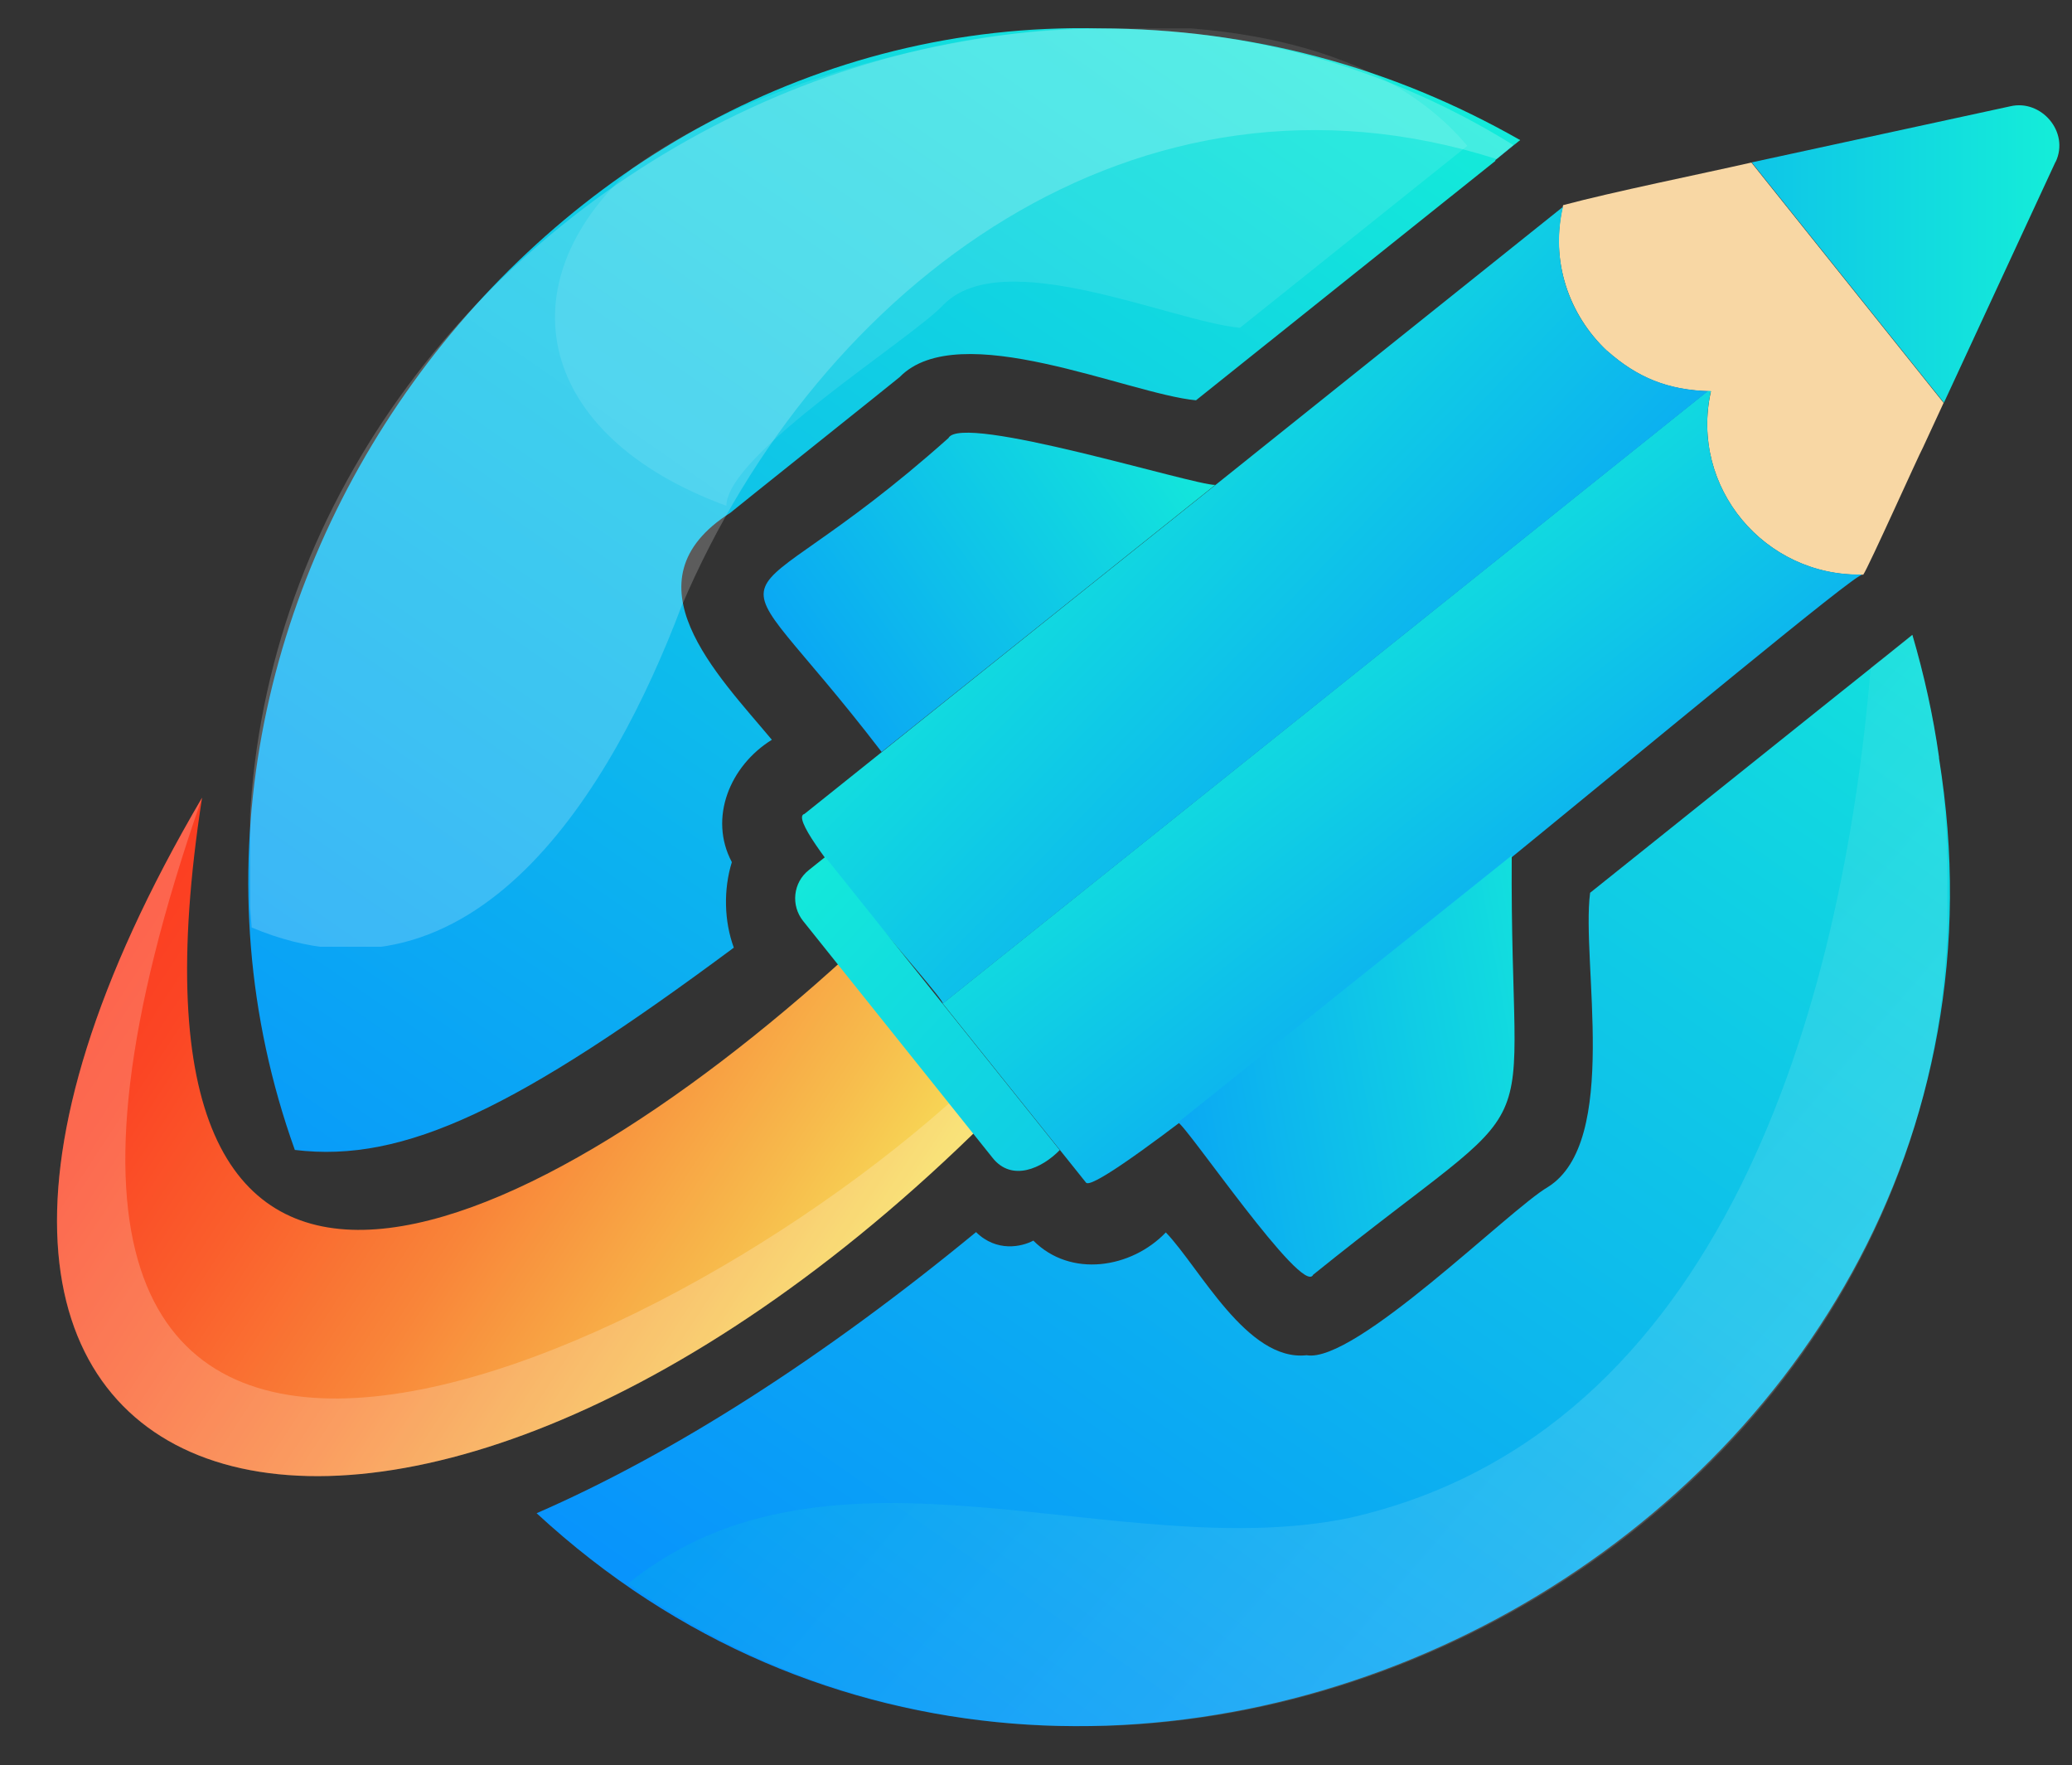 <?xml version="1.0" encoding="utf-8"?>
<!-- Generator: Adobe Illustrator 27.3.0, SVG Export Plug-In . SVG Version: 6.00 Build 0)  -->
<svg version="1.1" id="Camada_1" xmlns="http://www.w3.org/2000/svg" xmlns:xlink="http://www.w3.org/1999/xlink" x="0px" y="0px"
	 viewBox="0 0 136.69 116.41" style="enable-background:new 0 0 136.69 116.41;" xml:space="preserve">
<rect x="0" y="0" width="136.69" height="116.41" fill="#333333" stroke="none"/>
<style type="text/css">
	.st0{fill:none;}
	
		.st1{clip-path:url(#SVGID_00000070826321705987240820000004107620610248424088_);fill:url(#SVGID_00000152224374042522284430000015045334629365180859_);}
	.st2{opacity:0.2;clip-path:url(#SVGID_00000005243445994170936410000016123657522649896636_);enable-background:new    ;}
	.st3{clip-path:url(#SVGID_00000049220648940528913570000007679691559017346950_);fill:#FFFFFF;}
	
		.st4{clip-path:url(#SVGID_00000059995903233289160310000000223285176396228263_);fill:url(#SVGID_00000153707548788486120010000015184472122712883868_);}
	
		.st5{clip-path:url(#SVGID_00000039854607388587267060000011730147142201286798_);fill:url(#SVGID_00000080903941065639340790000011687498898100590511_);}
	.st6{opacity:0.2;clip-path:url(#SVGID_00000155863800192572970500000007521374014478630065_);enable-background:new    ;}
	.st7{clip-path:url(#SVGID_00000128482822321751377690000013099412346012062655_);fill:#FFFFFF;}
	.st8{opacity:0.15;clip-path:url(#SVGID_00000155863800192572970500000007521374014478630065_);enable-background:new    ;}
	.st9{clip-path:url(#SVGID_00000162310215495520820310000004729289375985515929_);}
	
		.st10{clip-path:url(#SVGID_00000085947817233196218540000003057799674339827384_);fill:url(#SVGID_00000027576980710454425610000010733363761336546698_);}
	.st11{opacity:0.1;clip-path:url(#SVGID_00000155863800192572970500000007521374014478630065_);enable-background:new    ;}
	.st12{clip-path:url(#SVGID_00000168805392153508640860000016976733944648291757_);fill:#FFFFFF;}
	
		.st13{clip-path:url(#SVGID_00000162326217370236395830000011220716791661416075_);fill:url(#SVGID_00000163780440140391492240000017173479639432132780_);}
	.st14{fill:#F8D7A4;}
	
		.st15{clip-path:url(#SVGID_00000062193458691601740590000017071134691419765666_);fill:url(#SVGID_00000152223882586992073580000007642129487405958295_);}
	
		.st16{clip-path:url(#SVGID_00000011008374252300896630000016895482422695792021_);fill:url(#SVGID_00000031185346915861567250000012778405891419144883_);}
	
		.st17{clip-path:url(#SVGID_00000083802053632813026070000000753792229248201889_);fill:url(#SVGID_00000114768338688483683760000015004871873335495568_);}
	
		.st18{clip-path:url(#SVGID_00000144306180139378437690000016628429450598803626_);fill:url(#SVGID_00000161591971575819693100000001318533010472593294_);}
	
		.st19{clip-path:url(#SVGID_00000083081915448732330640000004780907566734721432_);fill:url(#SVGID_00000049928802121299679430000017398307632616247455_);}
</style>
<g>
	<rect x="2.54" y="1.87" class="st0" width="133.92" height="111.97"/>
	<g>
		<defs>
			<path id="SVGID_1_" d="M65.02,73.97L65.02,73.97c-0.27-0.34-8.43-10.29-9.03-11.01C34.07,82.99,6.79,94.78,13.33,52.61
				C-15.23,101.24,25.51,113.07,65.02,73.97"/>
		</defs>
		<clipPath id="SVGID_00000151502421324743594910000014492628101095711162_">
			<use xlink:href="#SVGID_1_"  style="overflow:visible;"/>
		</clipPath>
		
			<linearGradient id="SVGID_00000105417968252039107050000014059600048867271582_" gradientUnits="userSpaceOnUse" x1="-813.388" y1="-480.791" x2="-812.742" y2="-480.791" gradientTransform="matrix(70.896 46.936 -46.936 70.896 35102.707 72331.945)">
			<stop  offset="0" style="stop-color:#FC3D21"/>
			<stop  offset="0.12" style="stop-color:#FB4524"/>
			<stop  offset="0.31" style="stop-color:#FA5E2C"/>
			<stop  offset="0.55" style="stop-color:#F98539"/>
			<stop  offset="0.83" style="stop-color:#F7BB4C"/>
			<stop  offset="0.98" style="stop-color:#F7DB57"/>
			<stop  offset="1" style="stop-color:#F7DB57"/>
		</linearGradient>
		
			<polygon style="clip-path:url(#SVGID_00000151502421324743594910000014492628101095711162_);fill:url(#SVGID_00000105417968252039107050000014059600048867271582_);" points="
			-43.06,94.65 40.57,150.01 92.85,71.03 9.23,15.67 		"/>
	</g>
	<g>
		<defs>
			<rect id="SVGID_00000027570836077619182370000015476177312526692490_" x="2.54" y="1.87" width="133.75" height="111.97"/>
		</defs>
		<clipPath id="SVGID_00000170958056663912853850000017597845028506328753_">
			<use xlink:href="#SVGID_00000027570836077619182370000015476177312526692490_"  style="overflow:visible;"/>
		</clipPath>
		<g style="opacity:0.2;clip-path:url(#SVGID_00000170958056663912853850000017597845028506328753_);enable-background:new    ;">
			<g>
				<defs>
					<rect id="SVGID_00000129903218411639281870000016150644135752116113_" x="3.76" y="52.61" width="61.26" height="44.75"/>
				</defs>
				<clipPath id="SVGID_00000042695095993698695740000008075863356890636941_">
					<use xlink:href="#SVGID_00000129903218411639281870000016150644135752116113_"  style="overflow:visible;"/>
				</clipPath>
				<path style="clip-path:url(#SVGID_00000042695095993698695740000008075863356890636941_);fill:#FFFFFF;" d="M65.02,73.97
					c-39.52,39.1-80.25,27.28-51.69-21.36c-20.88,59.74,28.18,39.45,50.1,19.42C64.03,72.75,64.75,73.63,65.02,73.97L65.02,73.97z"
					/>
			</g>
		</g>
	</g>
	<g>
		<defs>
			<path id="SVGID_00000183210839318281489620000000044369992042542739_" d="M124.68,43.06c-5.11,4.07-14.63,11.71-19.78,15.82
				c-0.6,4.53,2,16.42-2.79,19.41c-2.53,1.47-12.72,11.65-15.91,11.09c-3.93,0.44-7.05-5.77-9.29-8.1
				c-2.28,2.38-6.29,3.01-8.74,0.54c-0.76,0.41-2.42,0.78-3.78-0.56C54.34,89.53,44.41,95.88,35.4,99.8
				c37.33,34.48,100.74,0.72,92.51-49.84l0.01-0.01c-0.39-2.77-0.99-5.45-1.76-8.08L124.68,43.06z M72.49,1.87
				C35.24,1.04,6.74,40.4,19.45,75.84c7.25,0.89,14.74-2.78,28.96-13.34c-0.64-1.75-0.69-3.83-0.13-5.64
				c-1.55-2.92-0.12-6.36,2.64-8.07c-3.56-4.27-9.83-10.47-2.74-14.97c0-0.02,11.17-8.93,11.17-8.95c3.9-4,15.08,1.11,19.55,1.53
				c3.47-2.78,16.52-13.21,19.74-15.78l0.02-0.07c0.35-0.27,1.27-1.06,1.61-1.32C91.83,4.43,82.58,1.9,72.49,1.87z"/>
		</defs>
		<clipPath id="SVGID_00000119103374628916740130000003397265673775416967_">
			<use xlink:href="#SVGID_00000183210839318281489620000000044369992042542739_"  style="overflow:visible;"/>
		</clipPath>
		
			<linearGradient id="SVGID_00000065058554284093827750000001722161593664156806_" gradientUnits="userSpaceOnUse" x1="-824.934" y1="-486.056" x2="-824.288" y2="-486.056" gradientTransform="matrix(-124.54 190.52 -190.52 -124.54 -195223.438 96622.492)">
			<stop  offset="0" style="stop-color:#17FFD2"/>
			<stop  offset="0.34" style="stop-color:#11D6E1"/>
			<stop  offset="1" style="stop-color:#078CFF"/>
		</linearGradient>
		
			<polygon style="clip-path:url(#SVGID_00000119103374628916740130000003397265673775416967_);fill:url(#SVGID_00000065058554284093827750000001722161593664156806_);" points="
			50.03,-49.41 -34.78,80.32 94.95,165.12 179.75,35.39 		"/>
	</g>
	<g>
		<defs>
			<path id="SVGID_00000139279681663954211810000005276499716964532610_" d="M98.65,10.54l1.63-1.3c-0.01-0.01-0.03-0.02-0.03-0.02
				L98.65,10.54z"/>
		</defs>
		<clipPath id="SVGID_00000132779529955869707230000003342542685692308627_">
			<use xlink:href="#SVGID_00000139279681663954211810000005276499716964532610_"  style="overflow:visible;"/>
		</clipPath>
		
			<linearGradient id="SVGID_00000146499896560711282850000003702697908939902087_" gradientUnits="userSpaceOnUse" x1="-664.724" y1="-830.981" x2="-664.079" y2="-830.981" gradientTransform="matrix(-0.7 2.54 -2.54 -0.7 -2476.315 1115.774)">
			<stop  offset="0" style="stop-color:#17FFD2"/>
			<stop  offset="0.34" style="stop-color:#11D6E1"/>
			<stop  offset="1" style="stop-color:#078CFF"/>
		</linearGradient>
		
			<polygon style="clip-path:url(#SVGID_00000132779529955869707230000003342542685692308627_);fill:url(#SVGID_00000146499896560711282850000003702697908939902087_);" points="
			98.77,8.81 98.31,10.45 100.17,10.96 100.62,9.32 		"/>
	</g>
	<g>
		<defs>
			<rect id="SVGID_00000008848096173169936950000010026509986272030355_" x="2.54" y="1.87" width="133.75" height="111.97"/>
		</defs>
		<clipPath id="SVGID_00000029766825849858504020000013515764188466879162_">
			<use xlink:href="#SVGID_00000008848096173169936950000010026509986272030355_"  style="overflow:visible;"/>
		</clipPath>
		<g style="opacity:0.2;clip-path:url(#SVGID_00000029766825849858504020000013515764188466879162_);enable-background:new    ;">
			<g>
				<defs>
					<rect id="SVGID_00000072265712314706225990000012695663136192663965_" x="16.5" y="1.88" width="83.33" height="60.56"/>
				</defs>
				<clipPath id="SVGID_00000010287626323447761980000003450885356254896573_">
					<use xlink:href="#SVGID_00000072265712314706225990000012695663136192663965_"  style="overflow:visible;"/>
				</clipPath>
				<path style="clip-path:url(#SVGID_00000010287626323447761980000003450885356254896573_);fill:#FFFFFF;" d="M44.96,39.98
					C40.46,51.89,31.37,67.37,16.6,61.17c-3.64-43.1,46.34-74.46,83.24-51.6l-1.11,0.92c-23.63-7.53-44.72,8.2-53.77,29.5V39.98z"/>
			</g>
		</g>
		<g style="opacity:0.15;clip-path:url(#SVGID_00000029766825849858504020000013515764188466879162_);enable-background:new    ;">
			<g>
				<defs>
					<rect id="SVGID_00000080918971266578250190000014079299007715636376_" x="41.43" y="41.87" width="87.04" height="71.96"/>
				</defs>
				<clipPath id="SVGID_00000060028258457565244260000016125728421345509561_">
					<use xlink:href="#SVGID_00000080918971266578250190000014079299007715636376_"  style="overflow:visible;"/>
				</clipPath>
				<g style="clip-path:url(#SVGID_00000060028258457565244260000016125728421345509561_);">
					<defs>
						<path id="SVGID_00000101787196631055297900000014946265106097685144_" d="M128.47,57.86c1.33,43.7-51.83,71.56-87.04,46.58
							c13.46-10.86,32.23-1.16,47.59-4.33c24.67-5.57,32.52-33.78,34.39-56.06c0.67-0.53,2.06-1.64,2.74-2.18
							C127.67,47.04,128.47,52.41,128.47,57.86L128.47,57.86z"/>
					</defs>
					<clipPath id="SVGID_00000159441265669866905330000016245371004457850003_">
						<use xlink:href="#SVGID_00000101787196631055297900000014946265106097685144_"  style="overflow:visible;"/>
					</clipPath>
					
						<linearGradient id="SVGID_00000098221698565602152400000011514692759844830129_" gradientUnits="userSpaceOnUse" x1="-812.489" y1="-482.156" x2="-811.844" y2="-482.156" gradientTransform="matrix(58.32 50.11 -50.11 58.32 23296.904 68901.086)">
						<stop  offset="0" style="stop-color:#00D0D1"/>
						<stop  offset="1" style="stop-color:#FFFFFF"/>
					</linearGradient>
					
						<polygon style="clip-path:url(#SVGID_00000159441265669866905330000016245371004457850003_);fill:url(#SVGID_00000098221698565602152400000011514692759844830129_);" points="
						5.86,83.28 91.5,156.86 164.04,72.44 78.4,-1.15 					"/>
				</g>
			</g>
		</g>
		<g style="opacity:0.1;clip-path:url(#SVGID_00000029766825849858504020000013515764188466879162_);enable-background:new    ;">
			<g>
				<defs>
					<rect id="SVGID_00000153692246594771625810000014917980412260851860_" x="36.53" y="1.87" width="60.27" height="31.49"/>
				</defs>
				<clipPath id="SVGID_00000083772704569215023350000016198110608776884118_">
					<use xlink:href="#SVGID_00000153692246594771625810000014917980412260851860_"  style="overflow:visible;"/>
				</clipPath>
				<path style="clip-path:url(#SVGID_00000083772704569215023350000016198110608776884118_);fill:#FFFFFF;" d="M96.8,9.62l-15,12
					c-4.53-0.43-15.61-5.52-19.55-1.53c-2.04,2.22-14.3,9.85-14.33,13.27c-12.62-4.63-14.63-14.65-6.26-22.23
					C54.36,1.85,85.67-3.65,96.8,9.62L96.8,9.62z"/>
			</g>
		</g>
	</g>
	<g>
		<defs>
			<path id="SVGID_00000127013968194377831050000007448316849510087060_" d="M132.62,7.01l-17.06,3.7l12.68,15.85l7.36-15.88h0.01
				C136.55,8.7,134.65,6.53,132.62,7.01"/>
		</defs>
		<clipPath id="SVGID_00000146457595975510211970000018337815305832491139_">
			<use xlink:href="#SVGID_00000127013968194377831050000007448316849510087060_"  style="overflow:visible;"/>
		</clipPath>
		
			<linearGradient id="SVGID_00000103251554409203703410000016496375484321808828_" gradientUnits="userSpaceOnUse" x1="-833.53" y1="-488.711" x2="-832.884" y2="-488.711" gradientTransform="matrix(-92.963 0.991 -0.991 -92.963 -77826.758 -44589.582)">
			<stop  offset="0" style="stop-color:#17FFD2"/>
			<stop  offset="0.34" style="stop-color:#11D6E1"/>
			<stop  offset="1" style="stop-color:#078CFF"/>
		</linearGradient>
		
			<polygon style="clip-path:url(#SVGID_00000146457595975510211970000018337815305832491139_);fill:url(#SVGID_00000103251554409203703410000016496375484321808828_);" points="
			136.06,6.73 115.35,6.95 115.56,26.78 136.27,26.56 		"/>
	</g>
	<path class="st14" d="M122.92,37.9c-6.49,0.17-11.47-5.77-10.05-12.09c-2.84-0.07-4.82-0.88-6.85-2.67h-0.01
		c-2.5-2.36-3.78-5.94-2.89-9.61c3.24-0.87,9.21-2.08,12.42-2.81l12.68,15.85c-0.32,0.69-1.05,2.27-1.36,2.94
		C126.59,29.99,123.27,37.4,122.92,37.9z"/>
	<rect x="2.54" y="1.87" class="st0" width="133.75" height="111.97"/>
	<g>
		<defs>
			<path id="SVGID_00000167369686349773300760000005077278159330179732_" d="M62.19,66.18c0,0,9.45,11.81,9.45,11.81
				c1.08,1.62,50.24-40.14,51.17-40.06c0,0-0.03-0.03-0.03-0.04c-6.43,0.09-11.32-5.81-9.91-12.1c-0.08-0.01-0.14-0.01-0.21-0.01
				L62.19,66.18z"/>
		</defs>
		<clipPath id="SVGID_00000173865515206269968470000003073332217827445430_">
			<use xlink:href="#SVGID_00000167369686349773300760000005077278159330179732_"  style="overflow:visible;"/>
		</clipPath>
		
			<linearGradient id="SVGID_00000152952735666194750600000018350120953023266724_" gradientUnits="userSpaceOnUse" x1="-813.462" y1="-484.263" x2="-812.816" y2="-484.263" gradientTransform="matrix(51.3 64.125 -64.125 51.3 10754.56 77038.648)">
			<stop  offset="0" style="stop-color:#17FFD2"/>
			<stop  offset="0.34" style="stop-color:#11D6E1"/>
			<stop  offset="1" style="stop-color:#078CFF"/>
		</linearGradient>
		
			<polygon style="clip-path:url(#SVGID_00000173865515206269968470000003073332217827445430_);fill:url(#SVGID_00000152952735666194750600000018350120953023266724_);" points="
			36.55,46.3 85.84,107.92 148.44,57.84 99.15,-3.78 		"/>
	</g>
	<g>
		<defs>
			<path id="SVGID_00000152960765858267745240000011811635373818149807_" d="M53.07,53.68c-1.6,0.39,9.18,12.04,9.13,12.51
				l50.47-40.39v-0.01c-2.68-0.08-4.72-0.94-6.64-2.65h-0.01c-2.49-2.32-3.76-5.86-2.91-9.5L53.07,53.68z"/>
		</defs>
		<clipPath id="SVGID_00000144316622892259054470000006650595878347065534_">
			<use xlink:href="#SVGID_00000152960765858267745240000011811635373818149807_"  style="overflow:visible;"/>
		</clipPath>
		
			<linearGradient id="SVGID_00000135677346182561846510000012970633740783080094_" gradientUnits="userSpaceOnUse" x1="-814.391" y1="-482.706" x2="-813.745" y2="-482.706" gradientTransform="matrix(65.24 64.25 -64.25 65.24 22179.604 83836.484)">
			<stop  offset="0" style="stop-color:#17FFD2"/>
			<stop  offset="0.34" style="stop-color:#11D6E1"/>
			<stop  offset="1" style="stop-color:#078CFF"/>
		</linearGradient>
		
			<polygon style="clip-path:url(#SVGID_00000144316622892259054470000006650595878347065534_);fill:url(#SVGID_00000135677346182561846510000012970633740783080094_);" points="
			26.44,40.31 83.15,96.16 138.94,39.51 82.23,-16.34 		"/>
	</g>
	<g>
		<defs>
			<path id="SVGID_00000145043781643693189120000016188915359804470708_" d="M62.57,28.89c-15.01,13.39-15.78,5.87-4.41,20.7
				l22.01-17.61C78.78,32.02,63.42,27.22,62.57,28.89"/>
		</defs>
		<clipPath id="SVGID_00000034797369100909913590000001438317913521962414_">
			<use xlink:href="#SVGID_00000145043781643693189120000016188915359804470708_"  style="overflow:visible;"/>
		</clipPath>
		
			<linearGradient id="SVGID_00000005227818708493561720000011351815131265795495_" gradientUnits="userSpaceOnUse" x1="-828.804" y1="-493.928" x2="-828.158" y2="-493.928" gradientTransform="matrix(-65.148 46.548 -46.548 -65.148 -76899.992 6424.854)">
			<stop  offset="0" style="stop-color:#17FFD2"/>
			<stop  offset="0.34" style="stop-color:#11D6E1"/>
			<stop  offset="1" style="stop-color:#078CFF"/>
		</linearGradient>
		
			<polygon style="clip-path:url(#SVGID_00000034797369100909913590000001438317913521962414_);fill:url(#SVGID_00000005227818708493561720000011351815131265795495_);" points="
			69.98,14.08 39.95,35.54 60.19,63.87 90.22,42.42 		"/>
	</g>
	<g>
		<defs>
			<path id="SVGID_00000035532181436347446270000010213932302749697673_" d="M77.71,74.03c0.48,0.08,8.25,11.53,8.92,10.04
				c16.28-13.12,12.95-6.88,13.1-27.65L77.71,74.03z"/>
		</defs>
		<clipPath id="SVGID_00000145760768633586114630000011334090904757555115_">
			<use xlink:href="#SVGID_00000035532181436347446270000010213932302749697673_"  style="overflow:visible;"/>
		</clipPath>
		
			<linearGradient id="SVGID_00000101062440332894209760000017493898635945697177_" gradientUnits="userSpaceOnUse" x1="-833.708" y1="-472.334" x2="-833.063" y2="-472.334" gradientTransform="matrix(-78.451 13.431 13.431 78.451 -58946.18 48318.473)">
			<stop  offset="0" style="stop-color:#17FFD2"/>
			<stop  offset="0.34" style="stop-color:#11D6E1"/>
			<stop  offset="1" style="stop-color:#078CFF"/>
		</linearGradient>
		
			<polygon style="clip-path:url(#SVGID_00000145760768633586114630000011334090904757555115_);fill:url(#SVGID_00000101062440332894209760000017493898635945697177_);" points="
			104.41,83.51 78.34,87.97 73.07,57.21 99.15,52.74 		"/>
	</g>
	<g>
		<defs>
			<path id="SVGID_00000030483284584021259420000002176359638076254111_" d="M53.35,57.39c-1.03,0.82-1.19,2.32-0.37,3.35
				l12.49,15.61c1.27,1.62,3.27,0.71,4.44-0.5c0,0-15.47-19.33-15.47-19.33L53.35,57.39z"/>
		</defs>
		<clipPath id="SVGID_00000058577107572803003180000008160914473333186995_">
			<use xlink:href="#SVGID_00000030483284584021259420000002176359638076254111_"  style="overflow:visible;"/>
		</clipPath>
		
			<linearGradient id="SVGID_00000084507785118797271660000010355267965584768439_" gradientUnits="userSpaceOnUse" x1="-819.151" y1="-482.167" x2="-818.505" y2="-482.167" gradientTransform="matrix(117.805 108.645 -108.645 117.805 44153.793 145844.688)">
			<stop  offset="0" style="stop-color:#17FFD2"/>
			<stop  offset="0.34" style="stop-color:#11D6E1"/>
			<stop  offset="1" style="stop-color:#078CFF"/>
		</linearGradient>
		
			<polygon style="clip-path:url(#SVGID_00000058577107572803003180000008160914473333186995_);fill:url(#SVGID_00000084507785118797271660000010355267965584768439_);" points="
			41.68,67.88 61.76,86.39 80.39,66.18 60.32,47.67 		"/>
	</g>
	<rect x="2.54" y="1.87" class="st0" width="133.92" height="111.97"/>
	<rect x="2.54" y="1.87" class="st0" width="133.92" height="111.97"/>
</g>
</svg>
